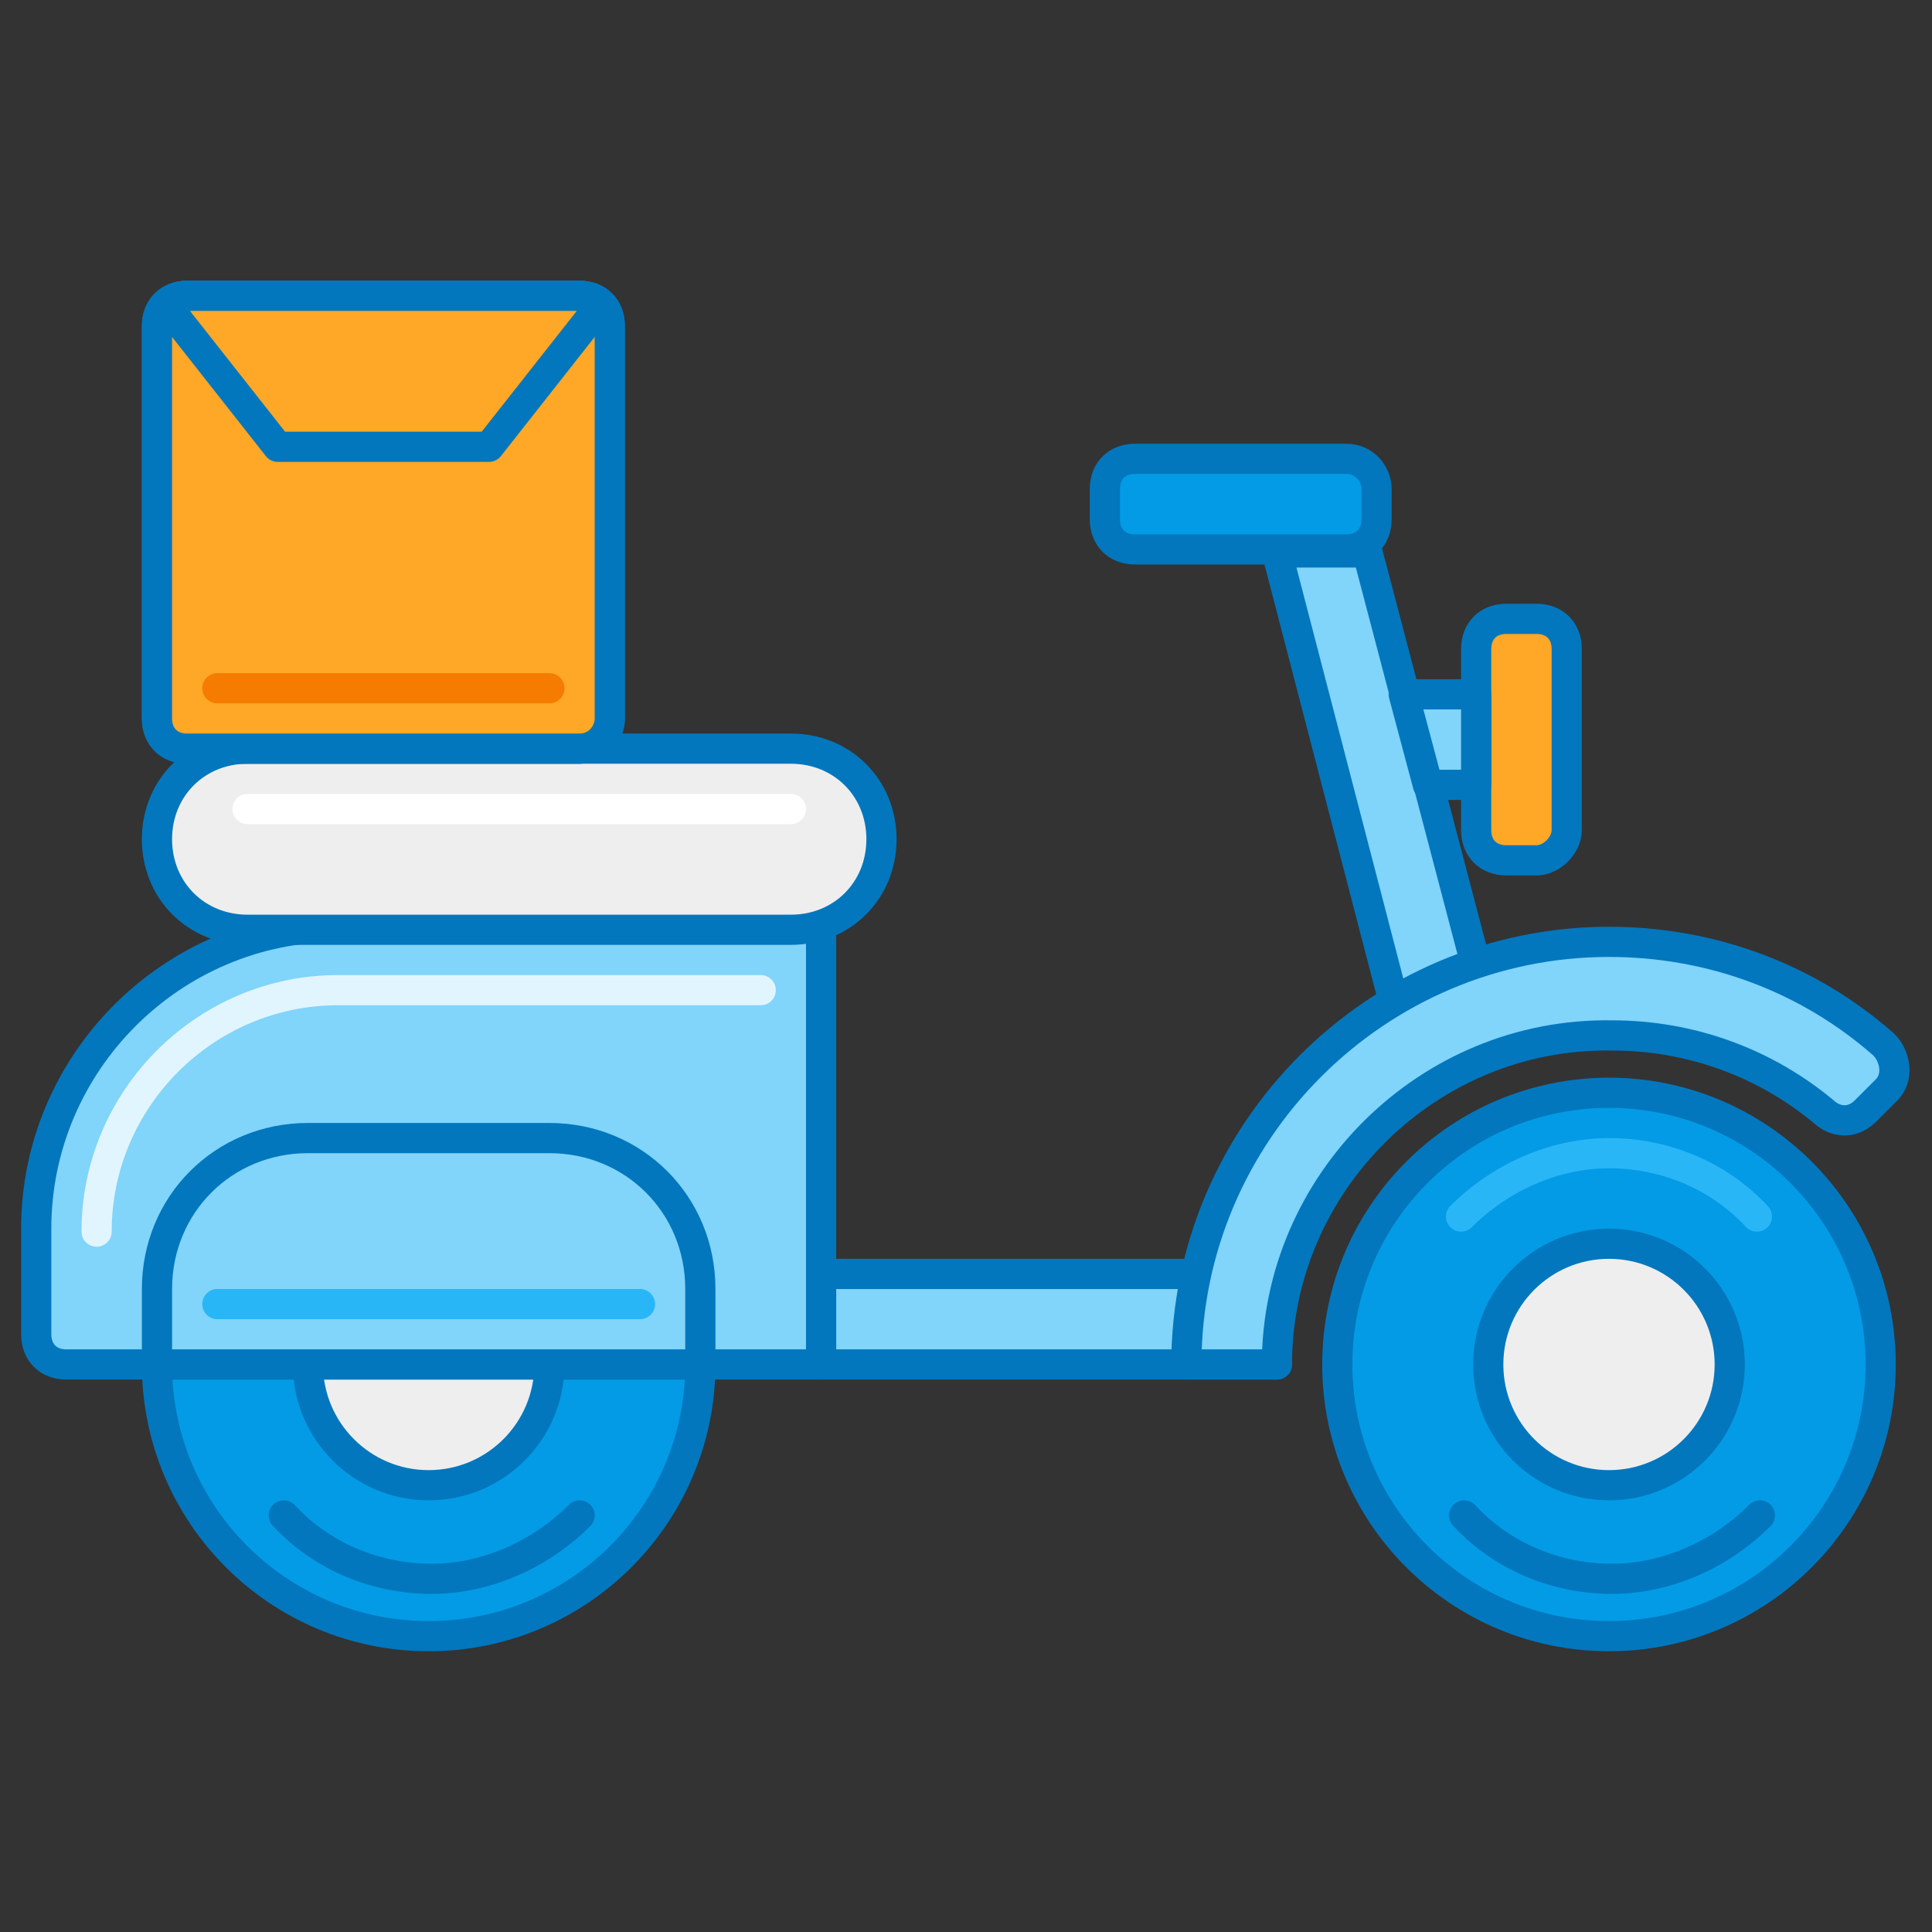 <?xml version="1.0" encoding="utf-8"?>
<!-- Generator: Adobe Illustrator 21.0.0, SVG Export Plug-In . SVG Version: 6.00 Build 0)  -->
<svg version="1.1" id="Layer_1" xmlns="http://www.w3.org/2000/svg" xmlns:xlink="http://www.w3.org/1999/xlink" x="0px" y="0px"
	 viewBox="0 0 64 64" style="enable-background:new 0 0 64 64;" xml:space="preserve">
<rect x="0" y="0" width="64" height="64" fill="#333333" stroke="none"/>
<style type="text/css">
	.st0{fill:#039BE5;stroke:#0277BD;stroke-linecap:round;stroke-linejoin:round;stroke-miterlimit:10;}
	.st1{fill:#81D4FA;stroke:#0277BD;stroke-linecap:round;stroke-linejoin:round;stroke-miterlimit:10;}
	.st2{fill:#EC407A;stroke:#0277BD;stroke-linecap:round;stroke-linejoin:round;stroke-miterlimit:10;}
	.st3{fill:#FFA726;stroke:#0277BD;stroke-linecap:round;stroke-linejoin:round;stroke-miterlimit:10;}
	.st4{fill:#80CBC4;stroke:#0277BD;stroke-linecap:round;stroke-linejoin:round;stroke-miterlimit:10;}
	.st5{fill:none;stroke:#F48FB1;stroke-linecap:round;stroke-linejoin:round;stroke-miterlimit:10;}
	.st6{fill:none;stroke:#FFCC80;stroke-linecap:round;stroke-linejoin:round;stroke-miterlimit:10;}
	.st7{fill:none;stroke:#E0F2F1;stroke-linecap:round;stroke-linejoin:round;stroke-miterlimit:10;}
	.st8{fill:none;stroke:#26A69A;stroke-linecap:round;stroke-linejoin:round;stroke-miterlimit:10;}
	.st9{fill:none;stroke:#F57C00;stroke-linecap:round;stroke-linejoin:round;stroke-miterlimit:10;}
	.st10{fill:none;stroke:#D81B60;stroke-linecap:round;stroke-linejoin:round;stroke-miterlimit:10;}
	.st11{fill:#EEEEEE;stroke:#0277BD;stroke-linecap:round;stroke-linejoin:round;stroke-miterlimit:10;}
	.st12{fill:none;stroke:#BDBDBD;stroke-linecap:round;stroke-linejoin:round;stroke-miterlimit:10;}
	.st13{fill:none;stroke:#E1F5FE;stroke-linecap:round;stroke-linejoin:round;stroke-miterlimit:10;}
	.st14{fill:none;stroke:#FFFFFF;stroke-linecap:round;stroke-linejoin:round;stroke-miterlimit:10;}
	.st15{fill:none;stroke:#29B6F6;stroke-linecap:round;stroke-linejoin:round;stroke-miterlimit:10;}
	.st16{fill:none;stroke:#4FC3F7;stroke-linecap:round;stroke-linejoin:round;stroke-miterlimit:10;}
	.st17{fill:none;stroke:#0277BD;stroke-linecap:round;stroke-linejoin:round;stroke-miterlimit:10;}
</style>
<g id="Delivery_on_Bike">
	<g>
		<path class="st1" d="M48.9,32l-3.6-13.7h-3l3.9,15C47.1,32.7,48,32.3,48.9,32z"/>
	</g>
	<rect x="27.2" y="42.2" class="st1" width="15.1" height="3"/>
	<circle class="st0" cx="53.3" cy="45.2" r="9"/>
	<g>
		<path class="st1" d="M42.3,45.2h-3c0-7.7,6.3-14,14-14c3.4,0,6.6,1.2,9.1,3.4c0.4,0.4,0.5,1.1,0.1,1.5l-0.7,0.7
			c-0.4,0.4-0.9,0.4-1.3,0.1c-2-1.7-4.5-2.6-7.1-2.6C47.3,34.2,42.3,39.2,42.3,45.2z"/>
	</g>
	<circle class="st11" cx="53.3" cy="45.2" r="4"/>
	<circle class="st0" cx="14.2" cy="45.2" r="9"/>
	<path class="st17" d="M58.3,50.2c-1.3,1.3-3.1,2.1-4.9,2.1s-3.6-0.7-4.9-2.1"/>
	<path class="st17" d="M19.2,50.2c-1.3,1.3-3.1,2.1-4.9,2.1s-3.6-0.7-4.9-2.1"/>
	<path class="st15" d="M48.4,40.3c1.3-1.3,3.1-2.1,4.9-2.1s3.6,0.7,4.9,2.1"/>
	<circle class="st11" cx="14.2" cy="45.2" r="4"/>
	<path class="st1" d="M27.2,45.2h-25c-0.6,0-1-0.4-1-1v-3.5c0-5.5,4.5-10,10-10h16V45.2z"/>
	<path class="st13" d="M3.2,40.8c0-4.4,3.6-8,8-8h14"/>
	<path class="st1" d="M23.2,45.2h-18v-2.5c0-2.8,2.2-5,5-5h8c2.8,0,5,2.2,5,5V45.2z"/>
	<path class="st11" d="M26.2,24.8h-18c-1.7,0-3,1.3-3,3v0c0,1.7,1.3,3,3,3h18c1.7,0,3-1.3,3-3v0C29.2,26.1,27.9,24.8,26.2,24.8z"/>
	<g>
		<path class="st3" d="M19.2,24.8h-13c-0.6,0-1-0.4-1-1v-13c0-0.6,0.4-1,1-1h13c0.6,0,1,0.4,1,1v13C20.2,24.3,19.8,24.8,19.2,24.8z"
			/>
		<path class="st3" d="M5.5,10.1l3.7,4.7h7l3.7-4.7c-0.2-0.2-0.4-0.3-0.7-0.3h-13C5.9,9.8,5.7,9.9,5.5,10.1z"/>
		<line class="st9" x1="7.2" y1="22.8" x2="18.2" y2="22.8"/>
	</g>
	<g>
		<path class="st3" d="M19.2,24.8h-13c-0.6,0-1-0.4-1-1v-13c0-0.6,0.4-1,1-1h13c0.6,0,1,0.4,1,1v13C20.2,24.3,19.8,24.8,19.2,24.8z"
			/>
		<path class="st3" d="M5.5,10.1l3.7,4.7h7l3.7-4.7c-0.2-0.2-0.4-0.3-0.7-0.3h-13C5.9,9.8,5.7,9.9,5.5,10.1z"/>
		<line class="st9" x1="7.2" y1="22.8" x2="18.2" y2="22.8"/>
	</g>
	<path class="st0" d="M44.6,15.2h-7c-0.6,0-1,0.4-1,1v1c0,0.6,0.4,1,1,1h7c0.6,0,1-0.4,1-1v-1C45.6,15.7,45.2,15.2,44.6,15.2z"/>
	<line class="st15" x1="7.2" y1="43.2" x2="21.2" y2="43.2"/>
	<line class="st14" x1="8.2" y1="26.8" x2="26.2" y2="26.8"/>
	<path class="st3" d="M50.9,28.5h-1c-0.6,0-1-0.4-1-1v-6c0-0.6,0.4-1,1-1h1c0.6,0,1,0.4,1,1v6C51.9,28,51.4,28.5,50.9,28.5z"/>
	<polygon class="st1" points="46.5,23 47.3,26 48.9,26 48.9,23 	"/>
</g>
</svg>
